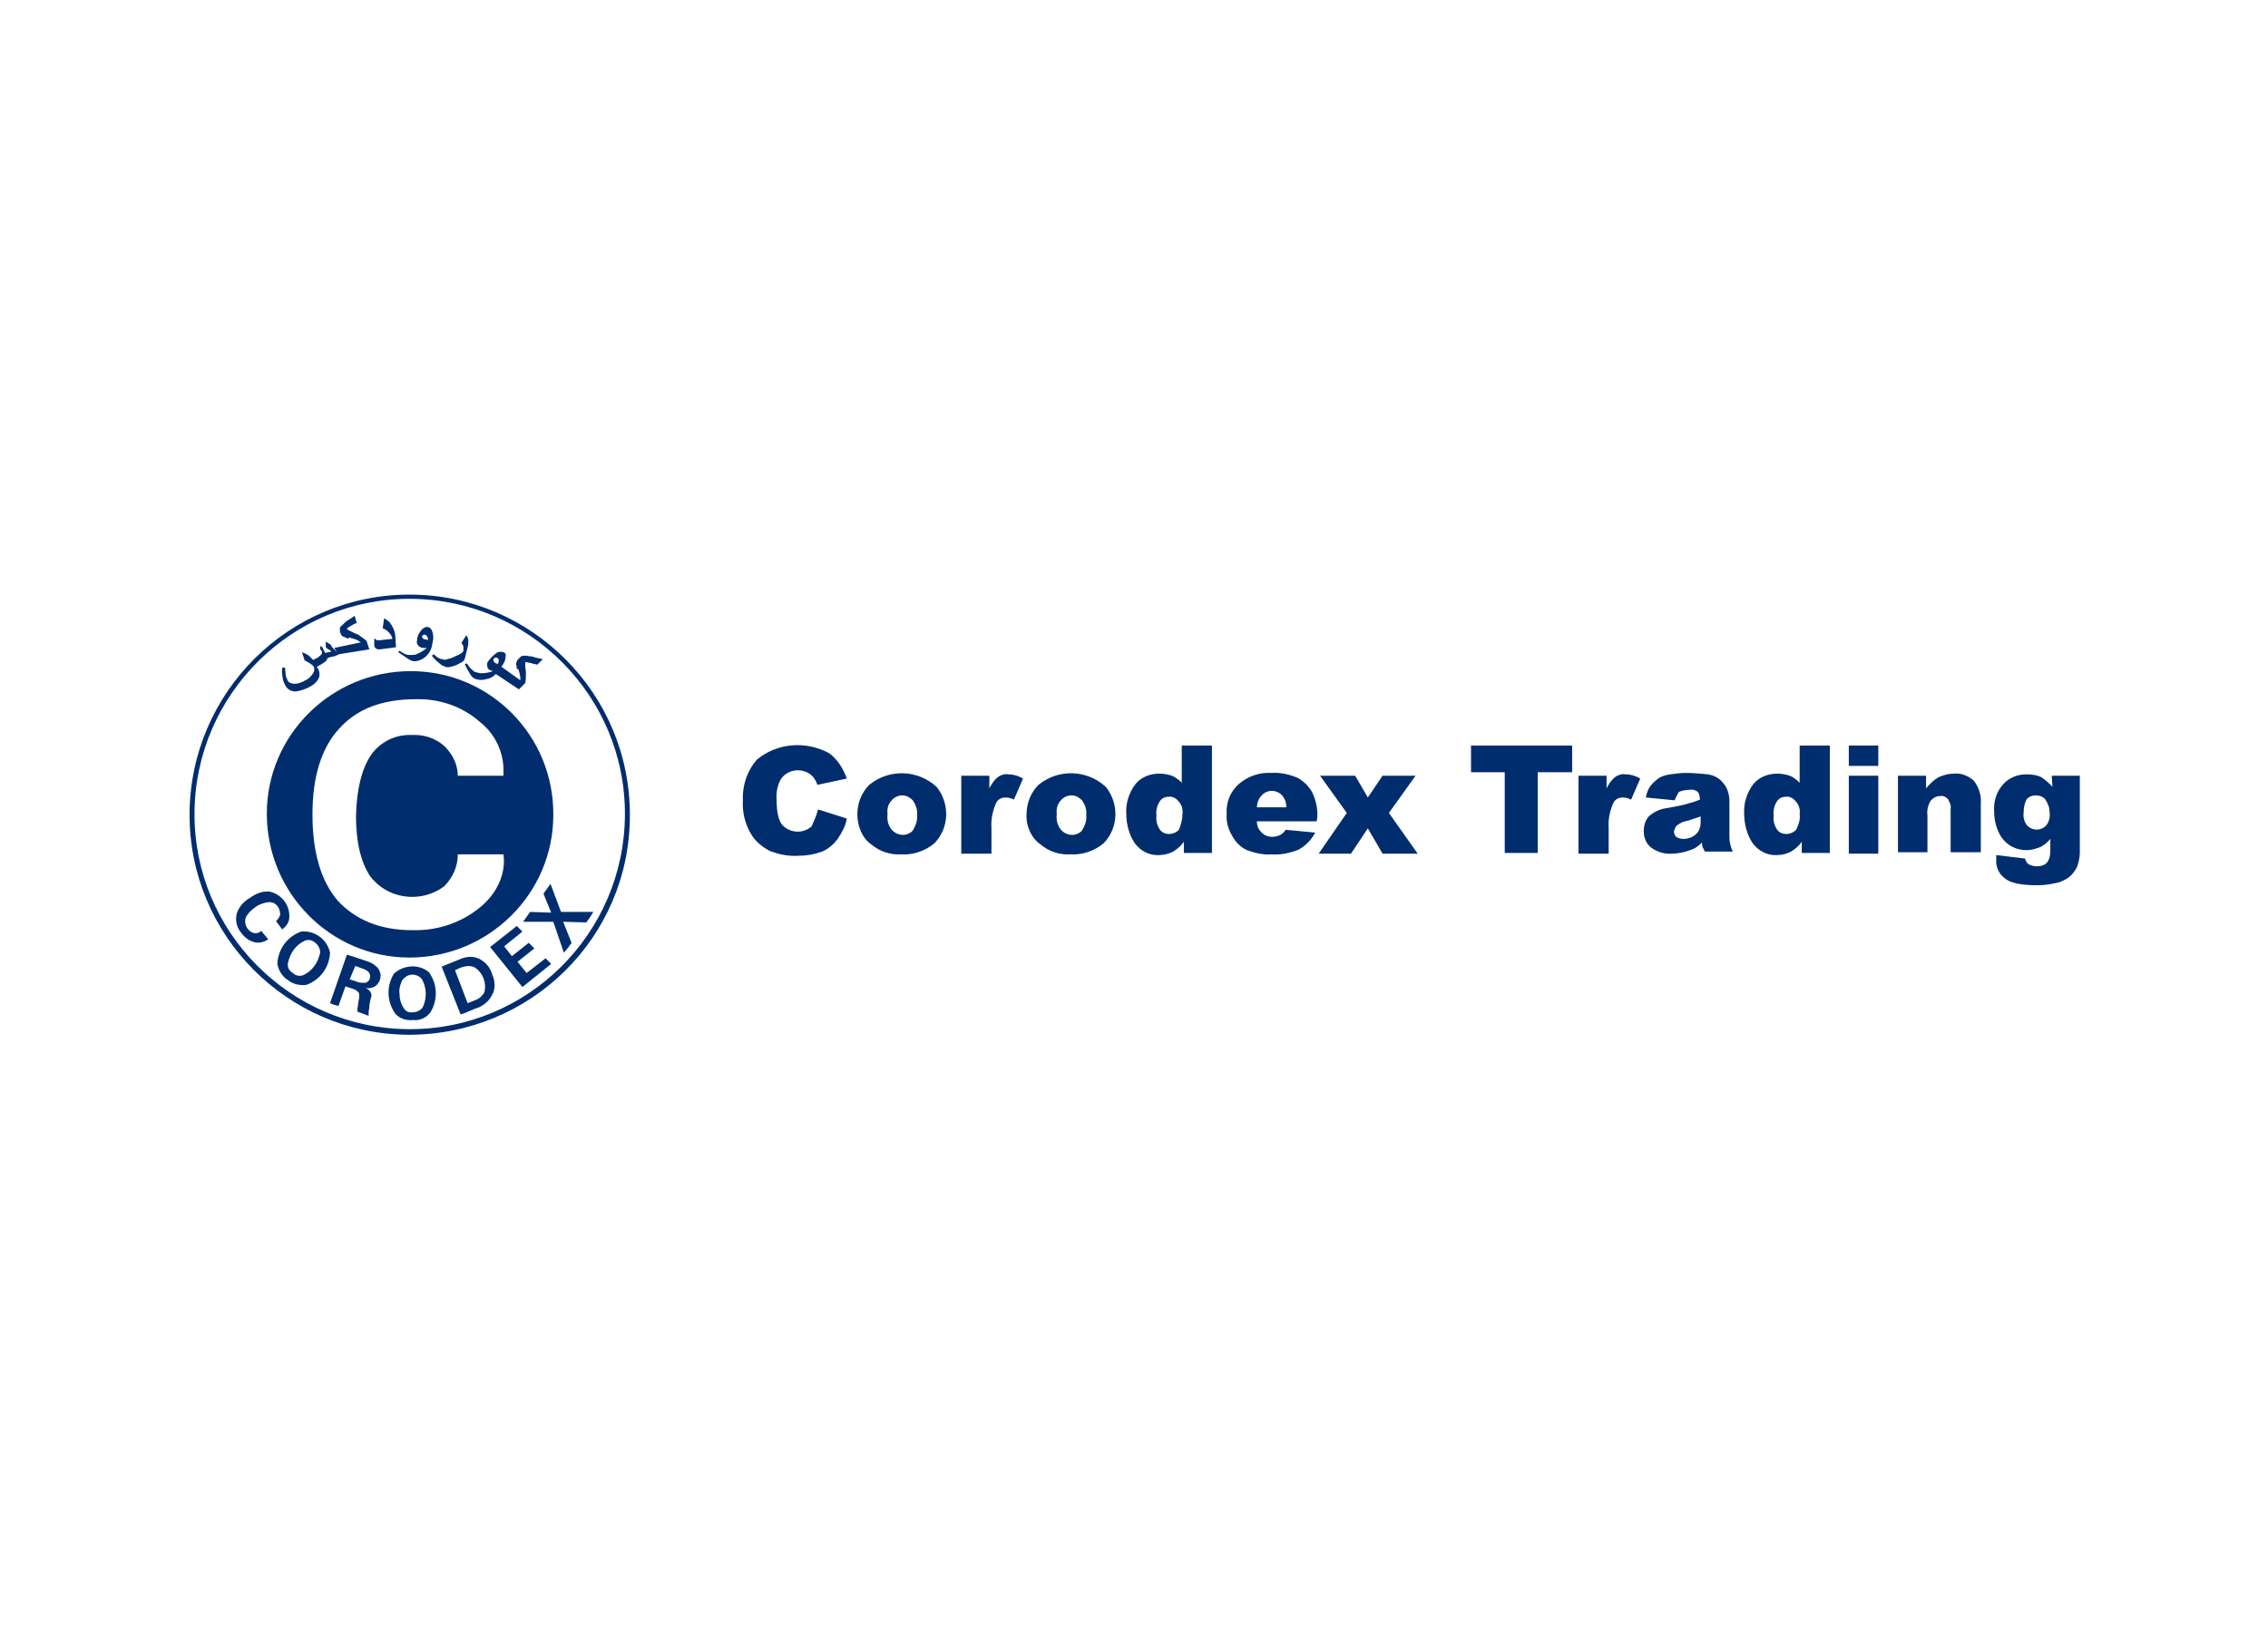 <?xml version="1.0" encoding="utf-8"?>
<!-- Generator: Adobe Illustrator 27.7.0, SVG Export Plug-In . SVG Version: 6.00 Build 0)  -->
<svg version="1.1" id="Layer_1" xmlns="http://www.w3.org/2000/svg" xmlns:xlink="http://www.w3.org/1999/xlink" x="0px" y="0px"
	 viewBox="0 0 323 232" style="enable-background:new 0 0 323 232;" xml:space="preserve">
<style type="text/css">
	.st0{clip-path:url(#SVGID_00000000200677500954941840000005736814365254642307_);}
	.st1{fill:#002D6E;}
	.st2{fill-rule:evenodd;clip-rule:evenodd;fill:#002D6E;}
</style>
<g id="Group_75939" transform="translate(0 -0.002)">
	<g>
		<defs>
			<rect id="SVGID_1_" x="27" y="84.6" width="269.2" height="62.8"/>
		</defs>
		<clipPath id="SVGID_00000037671335750561989600000014042990108337088428_">
			<use xlink:href="#SVGID_1_"  style="overflow:visible;"/>
		</clipPath>
		
			<g id="Group_75938" transform="translate(0 0.001)" style="clip-path:url(#SVGID_00000037671335750561989600000014042990108337088428_);">
			<path id="Path_10092" class="st1" d="M58.2,147.4c-17.3-0.1-31.3-14.2-31.2-31.5s14.2-31.3,31.5-31.2
				c17.3,0.1,31.3,14.2,31.2,31.5C89.7,133.5,75.6,147.4,58.2,147.4 M58.5,85.3c-16.9-0.1-30.7,13.6-30.8,30.5s13.6,30.7,30.5,30.8
				c16.9,0.1,30.7-13.6,30.8-30.5c0,0,0,0,0,0C89.1,99.2,75.4,85.4,58.5,85.3"/>
			<path id="Path_10093" class="st1" d="M38.2,133.8L38.2,133.8c-0.6,0.4-1.3,0.6-2,0.4c-0.8-0.2-1.4-0.7-1.9-1.4
				c-0.6-0.7-0.8-1.7-0.6-2.6c0.3-1,1-1.8,1.9-2.3c0.8-0.6,1.8-1,2.8-0.9c1.7,0.4,2.9,1.9,2.8,3.7c0,0.6-0.4,1.2-0.9,1.6l-0.1,0.1
				l-0.9-1.2c0.3-0.2,0.5-0.6,0.6-0.9c0-0.4-0.1-0.8-0.3-1.1c-0.3-0.5-0.8-0.7-1.3-0.7c-0.7,0.1-1.4,0.3-1.9,0.7
				c-0.6,0.4-1.1,0.9-1.4,1.5c-0.3,0.9,0.2,1.9,1.1,2.2c0,0,0,0,0,0c0.4,0.1,0.8,0,1.1-0.3L38.2,133.8z"/>
			<path id="Path_10094" class="st1" d="M80.3,135.7l-1.5-4.4l-4.3,0l0.5-0.7l0.5-0.7l3,0.1l-1.1-2.7l0.5-0.7l0.5-0.7l1.5,4l4.6,0
				l-0.5,0.8l-0.5,0.7l-3.3-0.1l1.2,3l-0.5,0.7L80.3,135.7z"/>
			<path id="Path_10095" class="st1" d="M41,139.6c-0.8-0.5-1.3-1.3-1.5-2.3c0.1-2.1,1.4-3.9,3.4-4.6c1.9-0.2,3.7,1.1,4.1,3
				c-0.1,2.1-1.4,3.9-3.4,4.6C42.7,140.4,41.7,140.2,41,139.6 M41.7,138.6c0.4,0.4,1,0.5,1.5,0.3c1.3-0.6,2.1-1.8,2.4-3.2
				c0-0.6-0.3-1.1-0.7-1.4c-0.4-0.4-1-0.5-1.5-0.3c-1.3,0.6-2.1,1.8-2.4,3.2C40.9,137.8,41.2,138.3,41.7,138.6"/>
			<path id="Path_10096" class="st1" d="M74.4,140.6L74.4,140.6l-4.6-5.7l3.8-3l0.4,0.4l0.4,0.4l-2.6,2.1l1.1,1.4l2.4-1.9l0.4,0.4
				l0.4,0.4l-2.4,1.9l1.3,1.6l2.7-2.1l0.4,0.4l0.4,0.4L74.4,140.6z"/>
			<path id="Path_10097" class="st1" d="M47,142.9l2.4-6.9l0.7,0.2l2.1,0.7c0.7,0.2,1.3,0.6,1.7,1.1c0.3,0.5,0.4,1,0.2,1.6
				c-0.2,0.5-0.6,1-1.2,1.1c-0.3,0.1-0.6,0.1-0.9,0c0.2,0.1,0.4,0.2,0.6,0.4c0.3,0.3,0.4,0.7,0.2,1.1c-0.1,0.5-0.2,0.9-0.2,1.2
				l0,0.1c0,0.2-0.1,0.4-0.1,0.7c0,0.2,0,0.3,0,0.5l-0.8-0.3l-0.8-0.3c0-0.1,0-0.3,0-0.4c0-0.2,0.1-0.4,0.1-0.7l0.1-0.6
				c0.1-0.3,0.1-0.7,0-1c-0.2-0.2-0.4-0.4-0.7-0.5l-1.2-0.4l-1,2.8l-0.7-0.2L47,142.9z M49.8,139.5L49.8,139.5l0.9,0.3
				c0.4,0.2,0.8,0.2,1.3,0.2c0.5-0.1,0.8-0.6,0.7-1.1c0-0.1-0.1-0.2-0.1-0.3c-0.2-0.3-0.6-0.5-0.9-0.6l-1.1-0.4L49.8,139.5z"/>
			<path id="Path_10098" class="st1" d="M65.6,144.5l-2.7-6.8l0.7-0.3l2-0.8c0.9-0.4,1.9-0.4,2.7,0c0.9,0.5,1.5,1.2,1.8,2.2
				c0.4,0.9,0.5,2,0,2.9c-0.5,1-1.4,1.7-2.5,2l-1.4,0.6L65.6,144.5z M66.6,142.9L66.6,142.9l1-0.4c0.6-0.2,1.1-0.6,1.4-1.2
				c0.3-1.3-0.2-2.7-1.4-3.5c-0.6-0.3-1.3-0.2-1.9,0l-0.9,0.4L66.6,142.9z"/>
			<path id="Path_10099" class="st1" d="M58.8,145.3c-0.9,0.1-1.9-0.2-2.5-0.9c-1.2-1.7-1.3-3.9-0.2-5.7c1.4-1.3,3.6-1.4,5-0.2
				c1.2,1.7,1.3,3.9,0.2,5.7C60.7,145,59.8,145.4,58.8,145.3 M58.8,144.2c0.6,0,1.1-0.3,1.4-0.7c0.6-1.3,0.6-2.7-0.1-4
				c-0.6-0.8-1.8-0.9-2.5-0.2c-0.1,0.1-0.2,0.2-0.3,0.3c-0.3,0.6-0.5,1.3-0.4,2c0,0.7,0.2,1.4,0.6,2C57.7,144,58.2,144.3,58.8,144.2
				"/>
			<path id="Path_10100" class="st1" d="M73.9,98.2L70.6,96l0.7-1.1l2.8,2c0-0.2,0-0.3,0-0.5c0-0.1-0.1-0.3-0.1-0.5
				c-0.1-0.2-0.1-0.4-0.2-0.6l-0.2,0c0-0.4-0.1-0.6-0.1-0.7c0-0.2,0.1-0.4,0.2-0.6c0.2-0.2,0.3-0.3,0.5-0.5c0.2-0.1,0.4-0.1,0.7-0.1
				c0.2,0,0.5,0.1,0.7,0.1c0.2,0,0.4,0.1,0.8,0.2c0.1,0,0.4,0.1,0.9,0.2l-0.8,0.8c-0.1-0.1-0.3-0.1-0.4-0.1
				c-0.3-0.1-0.6-0.2-0.8-0.2c-0.3-0.1-0.5-0.1-0.5-0.1c0,0.2,0,0.3,0,0.5c0,0.3,0.1,0.7,0.1,1.1c0,0.5,0,0.9-0.1,1.4L73.9,98.2z
				 M70.9,94.6c0.2-0.5,0.2-0.7-0.1-0.9c-0.1,0-0.2-0.1-0.3,0c-0.1,0-0.2,0.1-0.2,0.2c-0.1,0.1,0,0.2,0,0.3c0.1,0.1,0.2,0.3,0.4,0.3
				L70.9,94.6z M70.9,95.7c-0.4,0.5-0.9,0.9-1.5,1c-0.6,0.2-1.2,0.2-1.7,0c-0.3-0.1-0.5-0.3-0.7-0.6c-0.3-0.5-0.6-1-0.8-1.5l0.3-0.1
				c0.2,0.3,0.3,0.5,0.6,0.8c0.2,0.1,0.3,0.3,0.5,0.4c0.3,0.1,0.7,0.2,1,0.2c0.5,0,1.1-0.1,1.6-0.3c-0.1,0-0.2-0.1-0.3-0.1
				c-0.3-0.1-0.5-0.3-0.5-0.6c-0.1-0.3,0-0.6,0.2-0.8c0.3-0.4,0.6-0.7,1-1c0.3-0.3,0.8-0.3,1.1-0.2c0.3,0.1,0.4,0.4,0.3,0.7
				c0,0.4-0.2,0.8-0.4,1.1L70.9,95.7z M66.2,93.8c-0.1,0.3-0.3,0.5-0.6,0.6c-0.3,0.2-0.7,0.4-1.1,0.5c-0.3,0.1-0.7,0.2-1,0.1
				c-0.3-0.1-0.6-0.2-0.9-0.5c-0.4-0.3-0.8-0.7-1.1-1.1l0.3-0.2c0.2,0.2,0.4,0.4,0.6,0.5c0.2,0.1,0.4,0.2,0.6,0.2
				c0.2,0.1,0.5,0.1,0.7,0c0.4-0.1,0.8-0.2,1.1-0.4c0.7-0.3,1.1-0.5,1.2-0.8c0-0.2,0-0.3,0-0.5c0-0.2-0.1-0.4-0.3-0.6l0.7-1.1
				c0.2,0.2,0.3,0.5,0.3,0.8c0,0.3,0,0.6-0.1,0.9L66.2,93.8z M61,91.2c-0.1-0.5-0.2-0.7-0.5-0.8c-0.1,0-0.2,0-0.3,0.1
				c-0.1,0.1-0.1,0.1-0.1,0.2c0,0.1,0.1,0.2,0.2,0.3c0.2,0.1,0.3,0.1,0.5,0.1L61,91.2z M61.5,92.1c-0.3,1.2-1.3,2-2.4,2.1
				c-0.3,0-0.6-0.1-0.9-0.3c-0.5-0.3-1-0.7-1.5-1l0.2-0.2c0.3,0.2,0.6,0.4,0.9,0.5c0.2,0.1,0.4,0.1,0.7,0.1c0.3,0,0.7,0,1-0.2
				c0.5-0.2,0.9-0.5,1.3-0.8c-0.1,0-0.2,0-0.4,0c-0.3,0-0.6-0.1-0.8-0.3c-0.2-0.2-0.3-0.5-0.2-0.8c0-0.5,0.2-0.9,0.5-1.3
				c0.3-0.4,0.6-0.6,0.9-0.6c0.3,0,0.6,0.2,0.7,0.5c0.2,0.4,0.2,0.8,0.2,1.2L61.5,92.1z M56.4,92.2l-2.3,0.3c-0.2,0-0.4,0-0.5-0.1
				c-0.2-0.1-0.3-0.3-0.3-0.5c0-0.1,0-0.3,0-0.4c0-0.2,0-0.3,0-0.5l0.2,0c0,0.1,0.1,0.2,0.2,0.2c0.1,0,0.2,0,0.4,0l1.8-0.2
				c-0.1-0.4-0.3-0.7-0.6-1c-0.2-0.2-0.5-0.4-0.8-0.5l0.2-1.4c0.5,0.2,0.9,0.6,1.1,1c0.3,0.5,0.5,1.1,0.5,1.6L56.4,92.2z M52.6,92.5
				l-4.4,0.7l-0.6-0.9l3.8-0.8c-0.2-0.1-0.3-0.2-0.5-0.3c-0.1-0.1-0.3-0.1-0.5-0.2l-0.7-0.2l-0.1,0.2c-0.4-0.2-0.6-0.3-0.7-0.3
				c-0.2-0.1-0.4-0.3-0.4-0.5c-0.1-0.2-0.1-0.4-0.1-0.6c0-0.2,0.1-0.4,0.3-0.5c0.2-0.2,0.3-0.3,0.5-0.5c0.1-0.1,0.4-0.3,0.6-0.4
				c0.1-0.1,0.4-0.2,0.7-0.5l0.3,1c0,0-0.1,0.1-0.4,0.2c-0.3,0.2-0.5,0.3-0.7,0.4c-0.2,0.2-0.4,0.3-0.3,0.3c0.1,0.1,0.3,0.2,0.5,0.3
				c0.4,0.2,0.8,0.4,1.1,0.5c0.4,0.3,0.9,0.6,1.2,0.9L52.6,92.5z M48.3,93.2c-0.2,0.1-0.5,0.2-0.7,0.3c-0.2,0-0.5,0.1-0.9,0.2
				c-0.1,0.2-0.2,0.3-0.3,0.5c-0.2,0.1-0.4,0.3-0.6,0.4L45.1,95c0.4,0.4,0.5,1.1,0.3,1.6c-0.3,0.6-0.8,1-1.4,1.3
				c-0.6,0.3-1.2,0.5-1.9,0.6c-0.5,0-1-0.2-1.3-0.6c-0.2-0.3-0.4-0.7-0.5-1.1c-0.1-0.5-0.2-1.1-0.1-1.7l0.4,0c0,0.4,0.1,0.8,0.1,1.2
				c0.1,0.2,0.2,0.5,0.3,0.7c0.2,0.3,0.6,0.4,1,0.4c0.5,0,1-0.2,1.5-0.5c0.5-0.2,0.8-0.6,1.1-1c0.2-0.3,0.2-0.6,0.1-0.9
				c-0.1-0.2-0.3-0.3-0.4-0.4c-0.3-0.2-0.6-0.4-0.9-0.5l-0.4-1.2c0.3,0.1,0.7,0.3,1,0.5c0.2,0.2,0.4,0.4,0.6,0.6l0.4-0.2
				c0.3-0.1,0.6-0.4,0.8-0.6c0.1-0.2,0.1-0.5-0.1-0.6c-0.1-0.1-0.1-0.2-0.1-0.2c0-0.1,0-0.2,0-0.2l0.1-0.2c0,0,0.1,0.1,0.2,0.2
				c0.1,0.1,0.1,0.1,0.1,0.2c0.1,0.2,0.2,0.4,0.3,0.6c0.2,0,0.3-0.1,0.5-0.1c0.2,0,0.3-0.1,0.4-0.1c-0.1-0.1-0.2-0.2-0.4-0.3
				c-0.1,0-0.2-0.1-0.3-0.2c0,0,0-0.1-0.1-0.1c0,0,0-0.1,0-0.1l0-0.7c0.2,0.1,0.3,0.2,0.5,0.3c0.2,0.1,0.3,0.3,0.4,0.5L48.3,93.2z"
				/>
			<path id="Path_10101" class="st2" d="M58.5,95.6c-11.3,0-20.5,9.1-20.5,20.3c0,11.3,9.1,20.5,20.3,20.5
				c11.3,0,20.5-9.1,20.5-20.3C78.9,104.8,69.8,95.6,58.5,95.6 M68.3,129.3c-2.7,2.2-6.1,3.3-9.6,3.2c-4.6,0-8.1-1.5-10.6-4.2
				c-2.4-2.8-3.6-6.9-3.6-12.3c0-5.4,1.3-9.5,3.8-12.2c2.5-2.8,6.1-4.2,10.9-4.2c3.3-0.1,6.6,1,9.1,3.2c2.2,1.7,3.5,4.4,3.4,7.2v0.5
				l-6.5,0c0-1.6-0.8-3.2-2-4.3c-1.3-1.1-2.9-1.6-4.6-1.5c-2.3-0.1-4.5,1-5.8,2.9c-1.3,2-2,4.8-2.1,8.6c0,3.8,0.7,6.6,2,8.6
				c2.5,3.3,7.2,3.9,10.5,1.5c0,0,0.1-0.1,0.1-0.1c1.2-1.2,1.9-2.8,1.9-4.5l6.5,0C72.1,124.5,70.7,127.4,68.3,129.3"/>
			<path id="Path_10102" class="st1" d="M116.5,115.3l4.1,1.3c-0.2,1.1-0.7,2-1.3,2.9c-0.6,0.8-1.3,1.4-2.2,1.8
				c-1.1,0.4-2.2,0.6-3.4,0.6c-1.4,0.1-2.8-0.2-4.1-0.7c-1.1-0.6-2.1-1.4-2.7-2.5c-0.8-1.4-1.2-3-1.1-4.7c-0.1-2.1,0.6-4.2,2-5.8
				c2.9-2.4,7-2.7,10.3-0.9c1.2,0.9,2,2.2,2.5,3.6l-4.2,0.9c-0.1-0.4-0.3-0.7-0.5-1c-0.3-0.4-0.6-0.6-1-0.8c-1.3-0.6-2.9-0.2-3.7,1
				c-0.5,0.9-0.7,2-0.6,3c0,1.7,0.3,2.9,0.8,3.5c1.1,1.2,3,1.3,4.2,0.2C116,116.8,116.3,116.1,116.5,115.3"/>
			<path id="Path_10103" class="st1" d="M122.1,116c0-1.6,0.6-3.1,1.7-4.2c2.8-2.3,6.9-2.2,9.6,0.3c1.9,2.4,1.8,5.8-0.3,8
				c-1.3,1.1-3,1.7-4.7,1.6c-1.6,0.1-3.1-0.4-4.3-1.4C122.8,119.4,122.1,117.7,122.1,116 M126.4,116c-0.1,0.8,0.1,1.6,0.6,2.2
				c0.7,0.8,1.9,1,2.8,0.3c0.1-0.1,0.2-0.2,0.2-0.2c0.4-0.7,0.7-1.4,0.6-2.2c0.1-0.8-0.2-1.5-0.6-2.1c-0.4-0.4-0.9-0.7-1.5-0.7
				c-0.6,0-1.2,0.3-1.5,0.7C126.5,114.5,126.3,115.2,126.4,116"/>
			<path id="Path_10104" class="st1" d="M136.9,110.5h4v1.8c0.3-0.6,0.7-1.2,1.2-1.6c0.4-0.3,1-0.5,1.5-0.4c0.7,0,1.4,0.2,2.1,0.6
				l-1.3,3c-0.4-0.2-0.8-0.3-1.2-0.3c-0.5,0-1,0.2-1.3,0.7c-0.5,1.1-0.8,2.4-0.7,3.6v3.7h-4.3L136.9,110.5z"/>
			<path id="Path_10105" class="st1" d="M146.2,116c0-1.6,0.6-3.1,1.7-4.2c2.8-2.3,6.9-2.2,9.6,0.3c1.9,2.4,1.8,5.8-0.3,8
				c-1.3,1.1-3,1.7-4.7,1.6c-1.6,0.1-3.1-0.4-4.3-1.4C146.9,119.4,146.1,117.7,146.2,116 M150.5,116c-0.1,0.8,0.1,1.6,0.6,2.2
				c0.7,0.8,1.9,1,2.8,0.3c0.1-0.1,0.2-0.2,0.2-0.2c0.4-0.7,0.7-1.4,0.6-2.2c0.1-0.8-0.2-1.5-0.6-2.1c-0.4-0.4-0.9-0.7-1.5-0.7
				c-0.6,0-1.2,0.3-1.5,0.7C150.6,114.5,150.4,115.2,150.5,116"/>
			<path id="Path_10106" class="st1" d="M172.6,106.2v15.3h-4v-1.6c-0.4,0.6-0.9,1-1.5,1.4c-0.6,0.3-1.3,0.5-2,0.5
				c-1.4,0.1-2.7-0.6-3.5-1.7c-0.8-1.2-1.2-2.7-1.2-4.2c-0.1-1.5,0.4-3,1.3-4.2c0.8-1,2.1-1.5,3.4-1.5c0.6,0,1.2,0.1,1.8,0.3
				c0.5,0.2,1,0.6,1.4,1v-5.3L172.6,106.2z M168.4,116c0.1-0.7-0.1-1.4-0.6-1.9c-0.3-0.4-0.9-0.7-1.4-0.6c-0.5,0-0.9,0.2-1.2,0.6
				c-0.4,0.6-0.6,1.3-0.5,2.1c-0.1,0.7,0.1,1.4,0.5,2c0.3,0.4,0.8,0.6,1.3,0.6c0.5,0,1-0.2,1.4-0.6
				C168.2,117.4,168.4,116.7,168.4,116"/>
			<path id="Path_10107" class="st1" d="M187.5,117H179c0,0.6,0.2,1.1,0.6,1.5c0.4,0.5,1,0.7,1.6,0.7c0.4,0,0.8-0.1,1.2-0.3
				c0.3-0.2,0.5-0.4,0.7-0.7l4.2,0.4c-0.5,1-1.3,1.8-2.3,2.4c-1.2,0.5-2.6,0.8-3.9,0.7c-1.2,0.1-2.4-0.2-3.5-0.6
				c-0.9-0.4-1.6-1.1-2.1-2c-0.6-1-0.9-2.1-0.8-3.2c-0.1-1.6,0.5-3.1,1.7-4.2c1.3-1.1,2.9-1.7,4.6-1.6c1.3-0.1,2.6,0.2,3.8,0.7
				c0.9,0.5,1.6,1.2,2.1,2.1c0.5,1.1,0.8,2.3,0.7,3.6L187.5,117z M183.2,115c0-0.6-0.2-1.3-0.7-1.8c-0.9-0.8-2.2-0.7-2.9,0.2
				c0,0-0.1,0.1-0.1,0.1c-0.3,0.4-0.5,1-0.5,1.5H183.2z"/>
			<path id="Path_10108" class="st1" d="M188,110.5h5l1.8,3.1l2.1-3.1h4.7l-3.8,5.3l4.1,5.8h-5l-2.1-3.6l-2.4,3.6h-4.6l4-5.8
				L188,110.5z"/>
			<path id="Path_10109" class="st1" d="M209.5,106.2h14.4v3.8H219v11.5h-4.7V110h-4.8V106.2z"/>
			<path id="Path_10110" class="st1" d="M224.8,110.5h4v1.8c0.3-0.6,0.7-1.2,1.2-1.6c0.4-0.3,1-0.5,1.5-0.4c0.7,0,1.4,0.2,2.1,0.6
				l-1.3,3c-0.4-0.2-0.8-0.3-1.2-0.3c-0.5,0-1,0.2-1.3,0.7c-0.5,1.1-0.8,2.4-0.7,3.6v3.7h-4.3L224.8,110.5z"/>
			<path id="Path_10111" class="st1" d="M238.5,114l-4.1-0.4c0.1-0.6,0.3-1.2,0.7-1.7c0.3-0.4,0.8-0.8,1.2-1.1
				c0.5-0.3,1-0.4,1.6-0.5c0.7-0.1,1.5-0.2,2.2-0.2c1,0,2.1,0.1,3.1,0.2c0.7,0.1,1.4,0.4,1.9,0.9c0.4,0.4,0.7,0.8,0.9,1.3
				c0.2,0.5,0.3,1.1,0.3,1.6v4.9c0,0.4,0,0.8,0.1,1.2c0.1,0.4,0.2,0.8,0.4,1.1h-4c-0.1-0.2-0.2-0.4-0.3-0.6
				c-0.1-0.2-0.1-0.5-0.1-0.7c-0.5,0.5-1,0.9-1.7,1.1c-0.8,0.3-1.7,0.5-2.6,0.5c-1.1,0.1-2.2-0.3-3-0.9c-0.7-0.6-1-1.4-1-2.3
				c0-0.8,0.2-1.5,0.7-2.1c0.8-0.7,1.7-1.1,2.7-1.2c1.6-0.3,2.6-0.5,3.1-0.7c0.5-0.1,1-0.3,1.5-0.5c0-0.4-0.1-0.8-0.3-1.1
				c-0.3-0.2-0.7-0.4-1.1-0.3c-0.5,0-1.1,0.1-1.6,0.3C238.8,113.3,238.6,113.7,238.5,114 M242.2,116.3c-0.6,0.2-1.2,0.4-1.8,0.6
				c-0.6,0.1-1.1,0.3-1.6,0.7c-0.2,0.2-0.3,0.5-0.4,0.8c0,0.3,0.1,0.6,0.3,0.8c0.3,0.2,0.7,0.3,1,0.3c0.5,0,0.9-0.1,1.3-0.3
				c0.4-0.2,0.7-0.5,0.9-0.8c0.2-0.4,0.3-0.8,0.3-1.3L242.2,116.3z"/>
			<path id="Path_10112" class="st1" d="M260.6,106.2v15.3h-4v-1.6c-0.4,0.6-0.9,1-1.5,1.4c-0.6,0.3-1.3,0.5-2,0.5
				c-1.4,0.1-2.7-0.6-3.5-1.7c-0.8-1.2-1.2-2.7-1.2-4.2c-0.1-1.5,0.4-3,1.3-4.2c0.8-1,2.1-1.5,3.4-1.5c0.6,0,1.2,0.1,1.8,0.3
				c0.5,0.2,1,0.6,1.4,1v-5.3L260.6,106.2z M256.3,116c0.1-0.7-0.1-1.4-0.6-1.9c-0.3-0.4-0.9-0.7-1.4-0.6c-0.5,0-0.9,0.2-1.2,0.6
				c-0.4,0.6-0.6,1.3-0.5,2.1c-0.1,0.7,0.1,1.4,0.5,2c0.3,0.4,0.8,0.6,1.3,0.6c0.5,0,1-0.2,1.4-0.6
				C256.2,117.4,256.4,116.7,256.3,116"/>
			<path id="Path_10113" class="st1" d="M263.3,106.2h4.2v2.9h-4.2V106.2z M263.3,110.5h4.2v11.1h-4.2V110.5z"/>
			<path id="Path_10114" class="st1" d="M270.3,110.5h4v1.8c0.5-0.6,1.1-1.2,1.8-1.6c0.7-0.3,1.4-0.5,2.2-0.5c1-0.1,2,0.3,2.8,1
				c0.7,0.9,1.1,2.1,1,3.2v7h-4.3v-6.1c0.1-0.5-0.1-1-0.4-1.5c-0.3-0.3-0.7-0.5-1.1-0.4c-0.5,0-0.9,0.2-1.3,0.6
				c-0.4,0.6-0.6,1.4-0.5,2.1v5.3h-4.2L270.3,110.5z"/>
			<path id="Path_10115" class="st1" d="M292.2,110.5h4v10.5l0,0.5c0,0.7-0.2,1.4-0.4,2c-0.3,0.6-0.7,1.1-1.2,1.5
				c-0.6,0.4-1.2,0.7-1.9,0.8c-0.9,0.2-1.7,0.3-2.6,0.3c-2.2,0-3.8-0.3-4.6-1c-0.8-0.6-1.3-1.6-1.2-2.7c0-0.1,0-0.3,0-0.6l4.1,0.5
				c0.1,0.3,0.2,0.6,0.5,0.8c0.3,0.2,0.8,0.3,1.2,0.3c0.5,0,1-0.1,1.4-0.5c0.4-0.5,0.5-1.1,0.5-1.7v-1.7c-0.3,0.4-0.8,0.8-1.3,1.1
				c-0.7,0.3-1.4,0.5-2.1,0.5c-1.5,0-2.8-0.7-3.6-1.9c-0.7-1.1-1-2.4-1-3.6c-0.1-1.4,0.3-2.8,1.3-3.9c0.8-0.9,2-1.4,3.3-1.4
				c0.7,0,1.5,0.1,2.1,0.4c0.6,0.4,1.2,0.9,1.6,1.4L292.2,110.5z M288.2,115.8c-0.1,0.6,0.1,1.3,0.5,1.8c0.7,0.7,1.8,0.8,2.6,0.1
				c0,0,0.1-0.1,0.1-0.1c0.4-0.5,0.6-1.2,0.5-1.8c0-0.7-0.2-1.3-0.6-1.9c-0.3-0.4-0.8-0.6-1.4-0.6c-0.5,0-1,0.2-1.3,0.6
				C288.3,114.5,288.2,115.1,288.2,115.8"/>
		</g>
	</g>
</g>
</svg>
